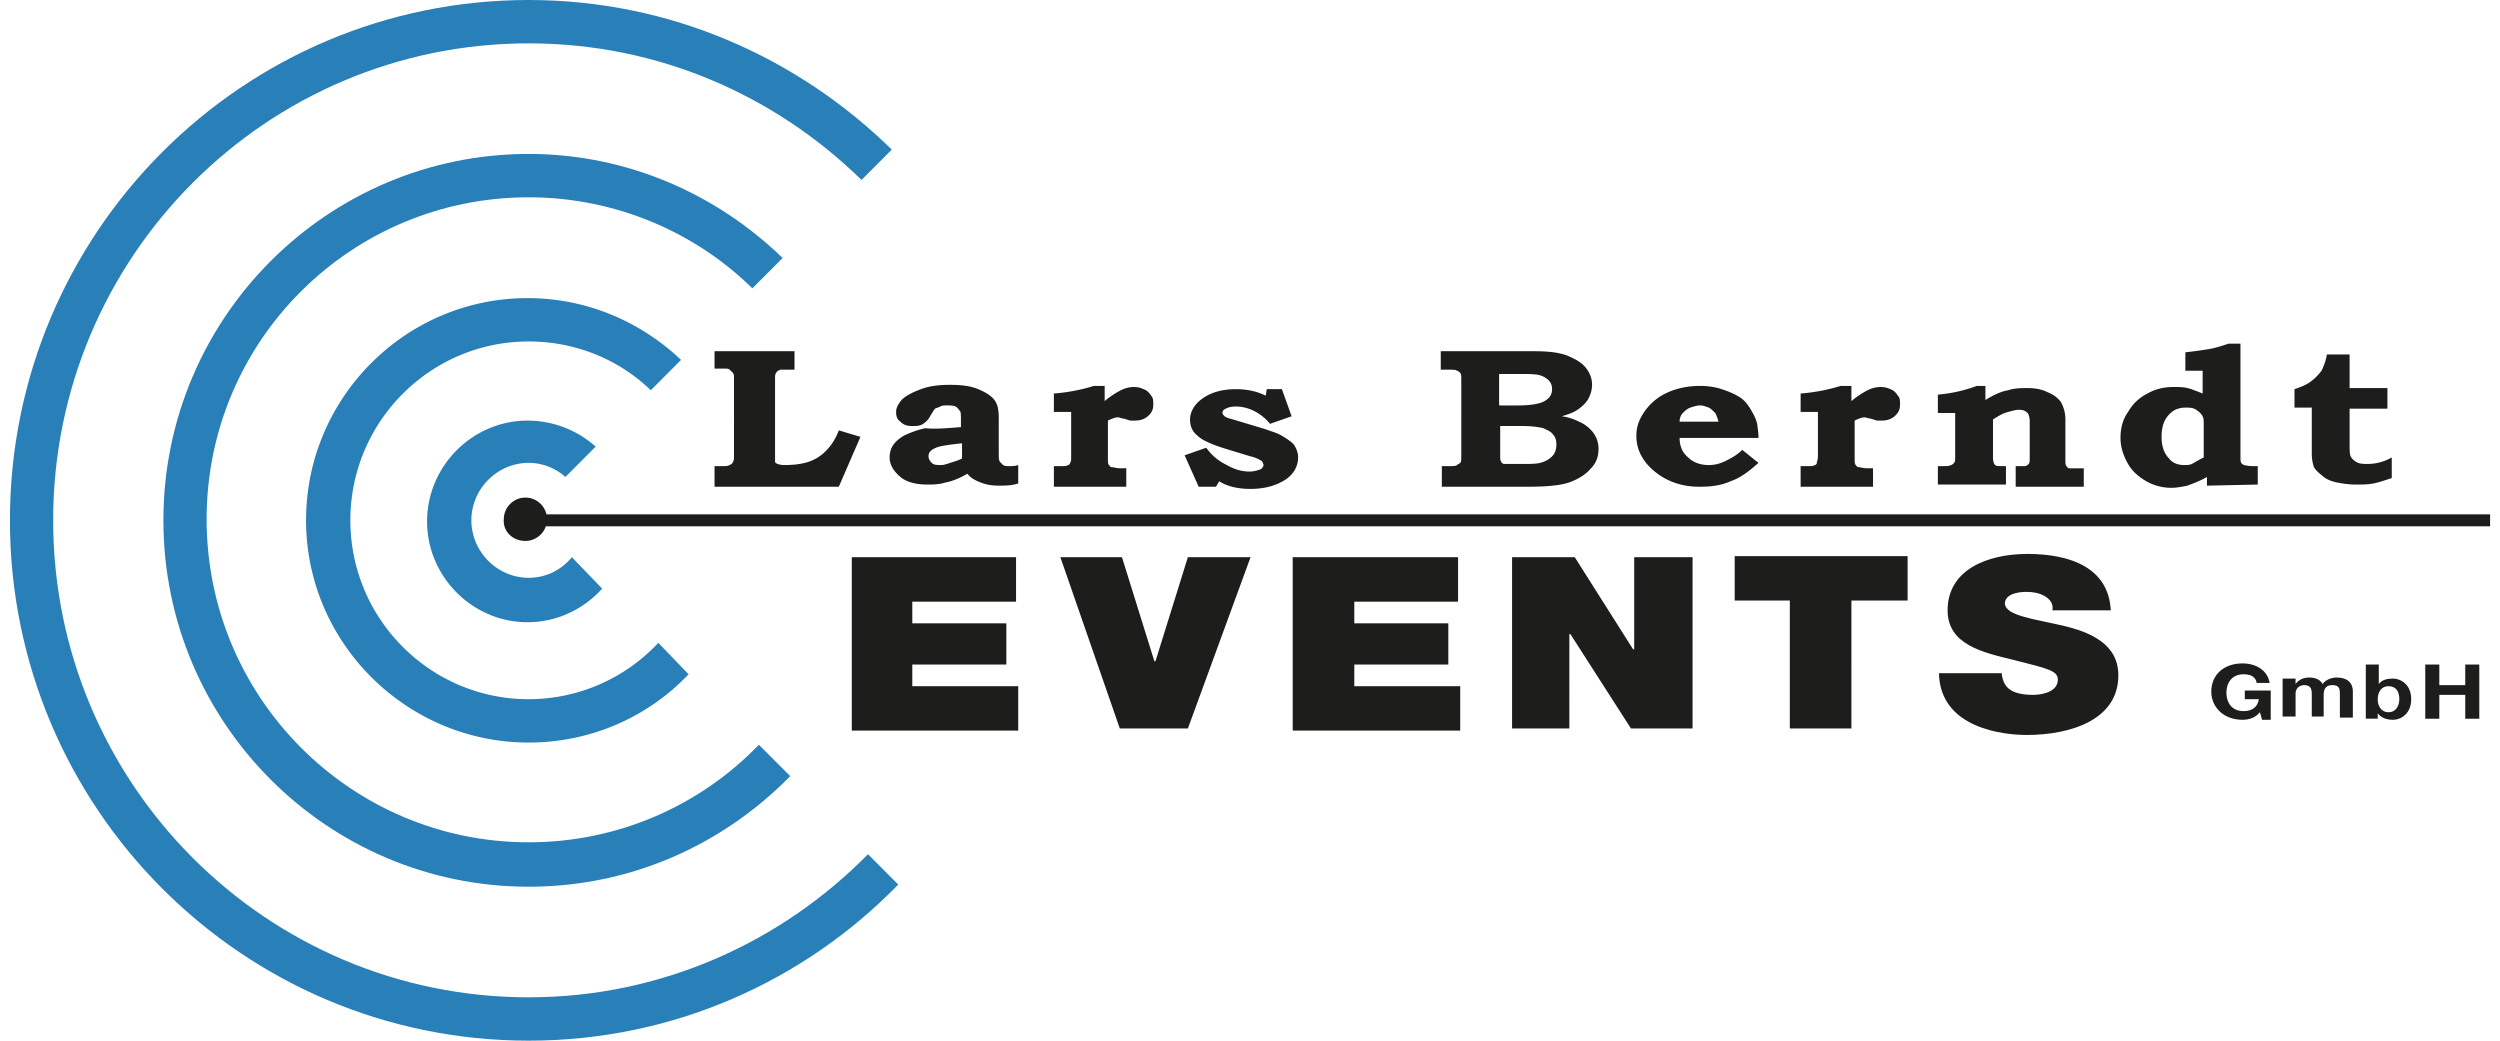 <svg xmlns="http://www.w3.org/2000/svg" fill="none" viewBox="0 0 209 87"><path fill="#2980B9" d="M72.565 71.412c-7.228 7.341-17.256 11.963-28.368 11.963-21.954 0-39.752-17.853-39.752-39.875S22.243 3.625 44.197 3.625c10.84 0 20.598 4.35 27.826 11.419l2.53-2.538C66.692 4.803 56.031 0 44.196 0 20.255 0 .83 19.484.83 43.5S20.255 87 44.196 87c12.107 0 23.038-4.984 30.898-13.05l-2.53-2.538z"/><path fill="#2980B9" d="M63.44 62.26c-4.879 5.074-11.745 8.156-19.244 8.156-14.816 0-26.922-12.053-26.922-27.007 0-14.953 12.106-26.915 26.922-26.915 7.228 0 13.914 2.9 18.702 7.612l2.53-2.537c-5.512-5.347-13.01-8.7-21.232-8.7-16.804 0-30.536 13.684-30.536 30.631s13.732 30.631 30.537 30.631c8.582 0 16.262-3.534 21.863-9.243l-2.62-2.629z"/><path fill="#2980B9" d="M55.038 53.74a14.847 14.847 0 0 1-10.842 4.713c-8.22 0-14.906-6.706-14.906-14.953s6.685-14.953 14.906-14.953c3.976 0 7.59 1.54 10.21 4.078l2.529-2.538c-3.343-3.171-7.86-5.165-12.829-5.165-10.209 0-18.52 8.337-18.52 18.578 0 10.24 8.401 18.578 18.61 18.578 5.24 0 10.029-2.175 13.371-5.71l-2.53-2.627z"/><path fill="#2980B9" d="M47.81 46.581c-.903 1.088-2.168 1.722-3.614 1.722-2.62 0-4.788-2.175-4.788-4.803s2.168-4.803 4.788-4.803c1.175 0 2.26.453 3.072 1.178l2.53-2.538a8.554 8.554 0 0 0-5.692-2.175c-4.607 0-8.402 3.807-8.402 8.429s3.795 8.428 8.402 8.428c2.44 0 4.698-1.088 6.234-2.81l-2.53-2.628z"/><path fill="#1D1D1B" d="M59.736 29.363h6.685v1.54h-1.174c-.18.09-.271.09-.362.272-.09.09-.09.272-.09.544v6.887c0 .09.09.09.18.181.091 0 .272.091.543.091.903 0 1.536-.09 2.078-.272a3.535 3.535 0 0 0 1.445-.906c.452-.453.813-.997 1.084-1.722l1.807.544-1.807 4.169h-10.39v-1.722h.633c.271 0 .452 0 .633-.09.18-.091.27-.182.27-.273.091-.09.091-.272.091-.544V31.72c0-.272 0-.453-.09-.544L61 30.903c-.09-.09-.271-.09-.542-.09h-.723v-1.45zm20.598 6.343v-.634c0-.363 0-.635-.09-.725-.09-.09-.18-.272-.361-.363-.181-.09-.452-.09-.723-.09-.18 0-.452 0-.542.09-.18.091-.271.091-.452.182-.09.09-.18.272-.361.543-.18.363-.362.544-.633.725-.27.182-.542.182-.903.182-.452 0-.723-.091-.994-.363-.27-.181-.361-.453-.361-.816s.18-.634.451-.996c.362-.363.904-.635 1.627-.907.722-.272 1.536-.362 2.439-.362s1.717.09 2.349.362c.632.272 1.084.544 1.355.907.271.362.361.815.361 1.54v2.9c0 .363 0 .544.09.725l.272.272c.18.09.27.09.542.09.271 0 .452 0 .723-.09v1.54c-.542.182-1.084.182-1.627.182-.632 0-1.084-.09-1.535-.272-.452-.181-.813-.362-1.084-.725-.633.363-1.265.634-1.807.725-.542.181-1.084.181-1.536.181-.904 0-1.717-.18-2.259-.634-.542-.453-.903-.997-.903-1.631 0-.363.09-.725.27-.997.181-.272.453-.544.904-.816a7.967 7.967 0 0 1 1.807-.634c.813.09 1.807 0 2.981-.09zm0 1.36c-.813.09-1.445.18-1.806.271-.362.091-.633.272-.723.363-.18.181-.18.362-.18.453 0 .181.09.363.27.544.18.181.452.181.813.181.18 0 .452-.09.723-.181.271-.09.632-.181.994-.363v-1.268h-.09zm12.016-4.713v1.178a6.944 6.944 0 0 1 1.356-.906 2.4 2.4 0 0 1 1.084-.272c.361 0 .632.09.813.181.27.091.452.272.632.544.18.181.18.453.18.725 0 .363-.09.635-.36.906-.272.272-.633.453-1.175.453h-.361c-.09 0-.271-.09-.633-.18-.18 0-.27-.091-.451-.091s-.452.09-.814.272v3.171c0 .272 0 .453.09.544.091.09.091.181.272.181.09 0 .361.091.722.091h.452v1.54h-6.053V38.97h.542c.362 0 .542 0 .633-.09.09 0 .18-.091.18-.182.09-.09.09-.272.09-.544v-3.715h-1.445v-1.541a15.456 15.456 0 0 0 3.343-.634h.903v.09zm13.552.181h1.265l.813 2.266-1.807.634a3.997 3.997 0 0 0-1.355-1.087 3.432 3.432 0 0 0-1.536-.363c-.361 0-.632.091-.813.182-.181.09-.271.18-.271.362 0 .09.09.181.181.272.09.09.361.181.722.272l2.711.815c.451.182.903.272 1.355.544.452.272.723.453.994.725.18.272.361.635.361 1.088 0 .725-.361 1.36-.994 1.812-.813.544-1.807.816-2.981.816-.994 0-1.897-.181-2.62-.634l-.271.453h-1.446l-1.174-2.628 1.807-.635c.451.635.993 1.088 1.716 1.45.633.363 1.265.544 1.897.544.362 0 .633-.09.904-.181.181-.091.271-.272.271-.363 0-.09-.09-.272-.181-.362-.18-.091-.451-.272-.903-.363l-2.078-.634c-1.175-.363-1.988-.725-2.349-1.088-.452-.362-.633-.815-.633-1.36 0-.633.362-1.268.994-1.721.723-.544 1.717-.816 2.801-.816.994 0 1.807.182 2.53.544l.09-.544zm14.546-1.63v-1.542h7.769c1.175 0 2.078.091 2.801.363.632.272 1.174.544 1.536.997.361.453.542.906.542 1.45 0 .362-.091.725-.271 1.087-.181.363-.452.635-.813.907-.362.272-.813.453-1.446.634.633.09 1.084.272 1.446.453a2.94 2.94 0 0 1 1.174.906c.271.363.452.816.452 1.36 0 .634-.181 1.178-.633 1.631-.451.544-1.084.906-1.806 1.178-.814.272-1.988.363-3.524.363h-7.137v-1.722h.542c.361 0 .632 0 .723-.09.09-.092.18-.092.271-.182.09-.09.09-.272.09-.635V31.81c0-.362 0-.543-.09-.634-.091-.09-.181-.181-.271-.181-.091-.09-.362-.09-.723-.09h-.632zm4.968 2.99h1.536c.813 0 1.355-.09 1.717-.182.361-.09.632-.271.813-.453.181-.18.271-.453.271-.725 0-.272-.09-.543-.271-.725a1.749 1.749 0 0 0-.813-.453c-.362-.09-.904-.09-1.807-.09h-1.536v2.628h.09zm0 1.631v2.447c0 .362 0 .544.091.634 0 .09.09.09.18.181h1.627c.542 0 1.084 0 1.445-.09.362-.09.723-.272.994-.544s.361-.634.361-.997c0-.362-.09-.634-.271-.815-.18-.272-.451-.363-.813-.544-.361-.09-.994-.181-1.716-.181h-1.898v-.091zm20.238 2.084 1.355 1.088c-.813.725-1.536 1.269-2.349 1.54-.813.363-1.626.454-2.62.454-1.446 0-2.711-.454-3.704-1.27-.994-.815-1.536-1.812-1.536-2.99 0-.815.271-1.45.723-2.084a4.61 4.61 0 0 1 1.897-1.54c.813-.363 1.716-.545 2.71-.545.633 0 1.265.091 1.807.272.542.182.994.363 1.446.635.451.272.722.634.993 1.087.271.453.452.816.542 1.269 0 .181.091.544.091 1.087h-6.595c0 .725.271 1.27.722 1.632.452.453 1.084.634 1.717.634.452 0 .903-.09 1.445-.362.362-.182.904-.453 1.356-.907zm-1.988-2.356c-.09-.362-.181-.544-.271-.725-.181-.181-.361-.362-.542-.453-.271-.09-.452-.181-.723-.181-.271 0-.542.09-.813.181-.271.09-.452.272-.632.453-.181.181-.271.453-.271.725h3.252zm11.112-2.9v1.178a6.924 6.924 0 0 1 1.356-.906 2.395 2.395 0 0 1 1.084-.272c.361 0 .632.09.813.181.271.091.452.272.632.544.181.181.181.453.181.725 0 .363-.09.635-.361.906-.271.272-.633.453-1.175.453h-.361c-.091 0-.271-.09-.633-.18-.18 0-.271-.091-.451-.091-.181 0-.452.09-.814.272v3.171c0 .272 0 .453.091.544.09.09.09.181.271.181.09 0 .361.091.723.091h.451v1.54h-6.053V38.97h.542c.362 0 .542 0 .633-.09.09 0 .18-.091.18-.182 0-.09.091-.272.091-.544v-3.715h-1.446v-1.541a15.466 15.466 0 0 0 3.343-.634h.903v.09zm11.203 0v1.088c.723-.454 1.355-.725 1.897-.816.542-.181 1.085-.181 1.627-.181.632 0 1.174.09 1.716.362.452.181.813.453 1.084.816.181.362.362.815.362 1.45v3.353c0 .272 0 .453.09.544.09.09.09.181.271.181h1.175v1.54h-5.692V38.97h.723c.18 0 .271-.09.361-.182.09-.09.09-.271.09-.543v-2.99c0-.363-.09-.635-.18-.726-.181-.181-.362-.272-.723-.272-.271 0-.542.09-.904.181-.361.091-.722.272-1.264.635v3.172c0 .362.09.543.18.634.091.09.271.09.633.09h.271v1.541h-5.692v-1.54h.271c.452 0 .723 0 .813-.09.09 0 .181-.092.271-.182.091-.09.091-.272.091-.453v-3.716h-1.446v-1.54a12.19 12.19 0 0 0 3.252-.726h.723v.091zm21.322-3.625v9.335c0 .362 0 .634.09.634 0 .09.09.09.181.181.09 0 .361.09.722.09h.452v1.541l-4.246.091v-.725c-.633.362-1.175.544-1.626.725-.452.09-.904.181-1.356.181a4.184 4.184 0 0 1-2.077-.544c-.633-.362-1.175-.815-1.536-1.45-.362-.634-.633-1.359-.633-2.175 0-.815.181-1.54.633-2.175a3.828 3.828 0 0 1 1.626-1.54c.632-.363 1.355-.544 2.168-.544.452 0 .813 0 1.175.09.361.091.813.273 1.264.454v-1.903h-1.445v-1.54c.813-.091 1.445-.182 1.988-.273.542-.09 1.084-.272 1.626-.453h.994zm-3.072 9.516v-2.719c0-.362 0-.544-.091-.725-.09-.181-.271-.362-.542-.544-.271-.181-.542-.181-.903-.181s-.723.09-.994.272a2.14 2.14 0 0 0-.723.816c-.18.362-.271.815-.271 1.359 0 .725.181 1.36.633 1.812.271.363.723.544 1.265.544.18 0 .451 0 .632-.09s.452-.272.994-.544zm12.196-8.519v2.719h3.162v1.722h-3.162v2.809c0 .634 0 .997.091 1.178.09.181.271.363.451.453.272.181.633.181.994.181a4.11 4.11 0 0 0 1.988-.543v1.722c-.542.18-1.084.362-1.536.453-.452.09-.994.09-1.446.09-.632 0-1.174-.09-1.626-.18-.451-.092-.903-.273-1.174-.545-.362-.272-.542-.453-.723-.725a3.569 3.569 0 0 1-.181-1.178v-3.806h-1.445v-1.54c.542-.182.994-.363 1.355-.635s.632-.544.903-.906c.181-.363.362-.816.452-1.36h1.897v.091zM43.925 45.222c.994 0 1.807-.816 1.807-1.813s-.813-1.812-1.807-1.812c-.993 0-1.806.815-1.806 1.812-.09.997.722 1.813 1.806 1.813z"/><path stroke="#1D1D1B" d="M45.642 43.5h162.53"/><path fill="#1D1D1B" d="M71.21 46.581h13.732v3.716h-8.673v1.812h7.86v3.444h-7.86v1.813h8.854v3.715H71.21v-14.5zM99.307 60.9h-5.692l-4.969-14.319h5.15l2.71 8.7h.09l2.71-8.7h5.241L99.307 60.9zm8.854-14.319h13.732v3.716h-8.673v1.812h7.86v3.444h-7.86v1.813h8.854v3.715H108.07v-14.5h.091zm18.249 0h5.24l4.879 7.703h.09v-7.703h4.879V60.9h-5.15l-5.059-7.884h-.091V60.9h-4.788V46.581zm23.309 3.625h-4.698v-3.715h14.455v3.715h-4.698V60.9h-5.149V50.206h.09zm17.617 5.89c0 .363.091.726.181.907.361.906 1.446 1.088 2.439 1.088.813 0 2.078-.272 2.078-1.27 0-.724-.723-.905-3.614-1.63-2.62-.635-5.601-1.27-5.601-4.17 0-3.352 3.252-4.712 6.686-4.712 3.613 0 6.775 1.178 6.956 4.713h-4.878c.09-.544-.181-.906-.633-1.178-.452-.272-.994-.363-1.536-.363-.723 0-1.807.181-1.807.997.091.997 2.44 1.269 4.789 1.813 2.349.543 4.698 1.54 4.698 4.168 0 3.716-3.976 4.985-7.68 4.985-1.897 0-7.227-.544-7.318-5.166h5.24v-.181zm21.593 3.445c-.362.453-.904.634-1.446.634-1.626 0-2.62-1.087-2.62-2.356 0-1.36.994-2.357 2.62-2.357 1.084 0 2.078.544 2.259 1.632h-1.084c-.091-.544-.542-.725-1.085-.725-.993 0-1.445.725-1.445 1.54 0 .725.361 1.541 1.445 1.541.723 0 1.175-.363 1.265-.997h-1.174v-.725h2.168v2.447h-.723l-.18-.634zm1.987-2.81h.994v.453c.271-.362.632-.543 1.175-.543.451 0 .903.18 1.084.543.18-.271.632-.543 1.174-.543.813 0 1.355.362 1.355 1.178v2.175h-1.084V58.09c0-.453 0-.816-.632-.816-.633 0-.723.453-.723.816v1.812h-.994v-1.812c0-.363 0-.816-.632-.816-.181 0-.723.09-.723.725v1.903h-1.084v-3.172h.09zm6.866-1.178h1.085v1.631c.271-.362.722-.453 1.174-.453.723 0 1.536.544 1.536 1.722s-.813 1.722-1.536 1.722c-.542 0-.994-.181-1.265-.544v.453h-.994v-4.53zm1.898 1.813c-.633 0-.904.543-.904 1.087 0 .544.271 1.088.904 1.088.632 0 .903-.544.903-1.088 0-.634-.271-1.087-.903-1.087zm3.071-1.813h1.175v1.722h2.168v-1.722h1.175v4.531h-1.175v-1.993h-2.168v1.993h-1.175v-4.53z"/></svg>